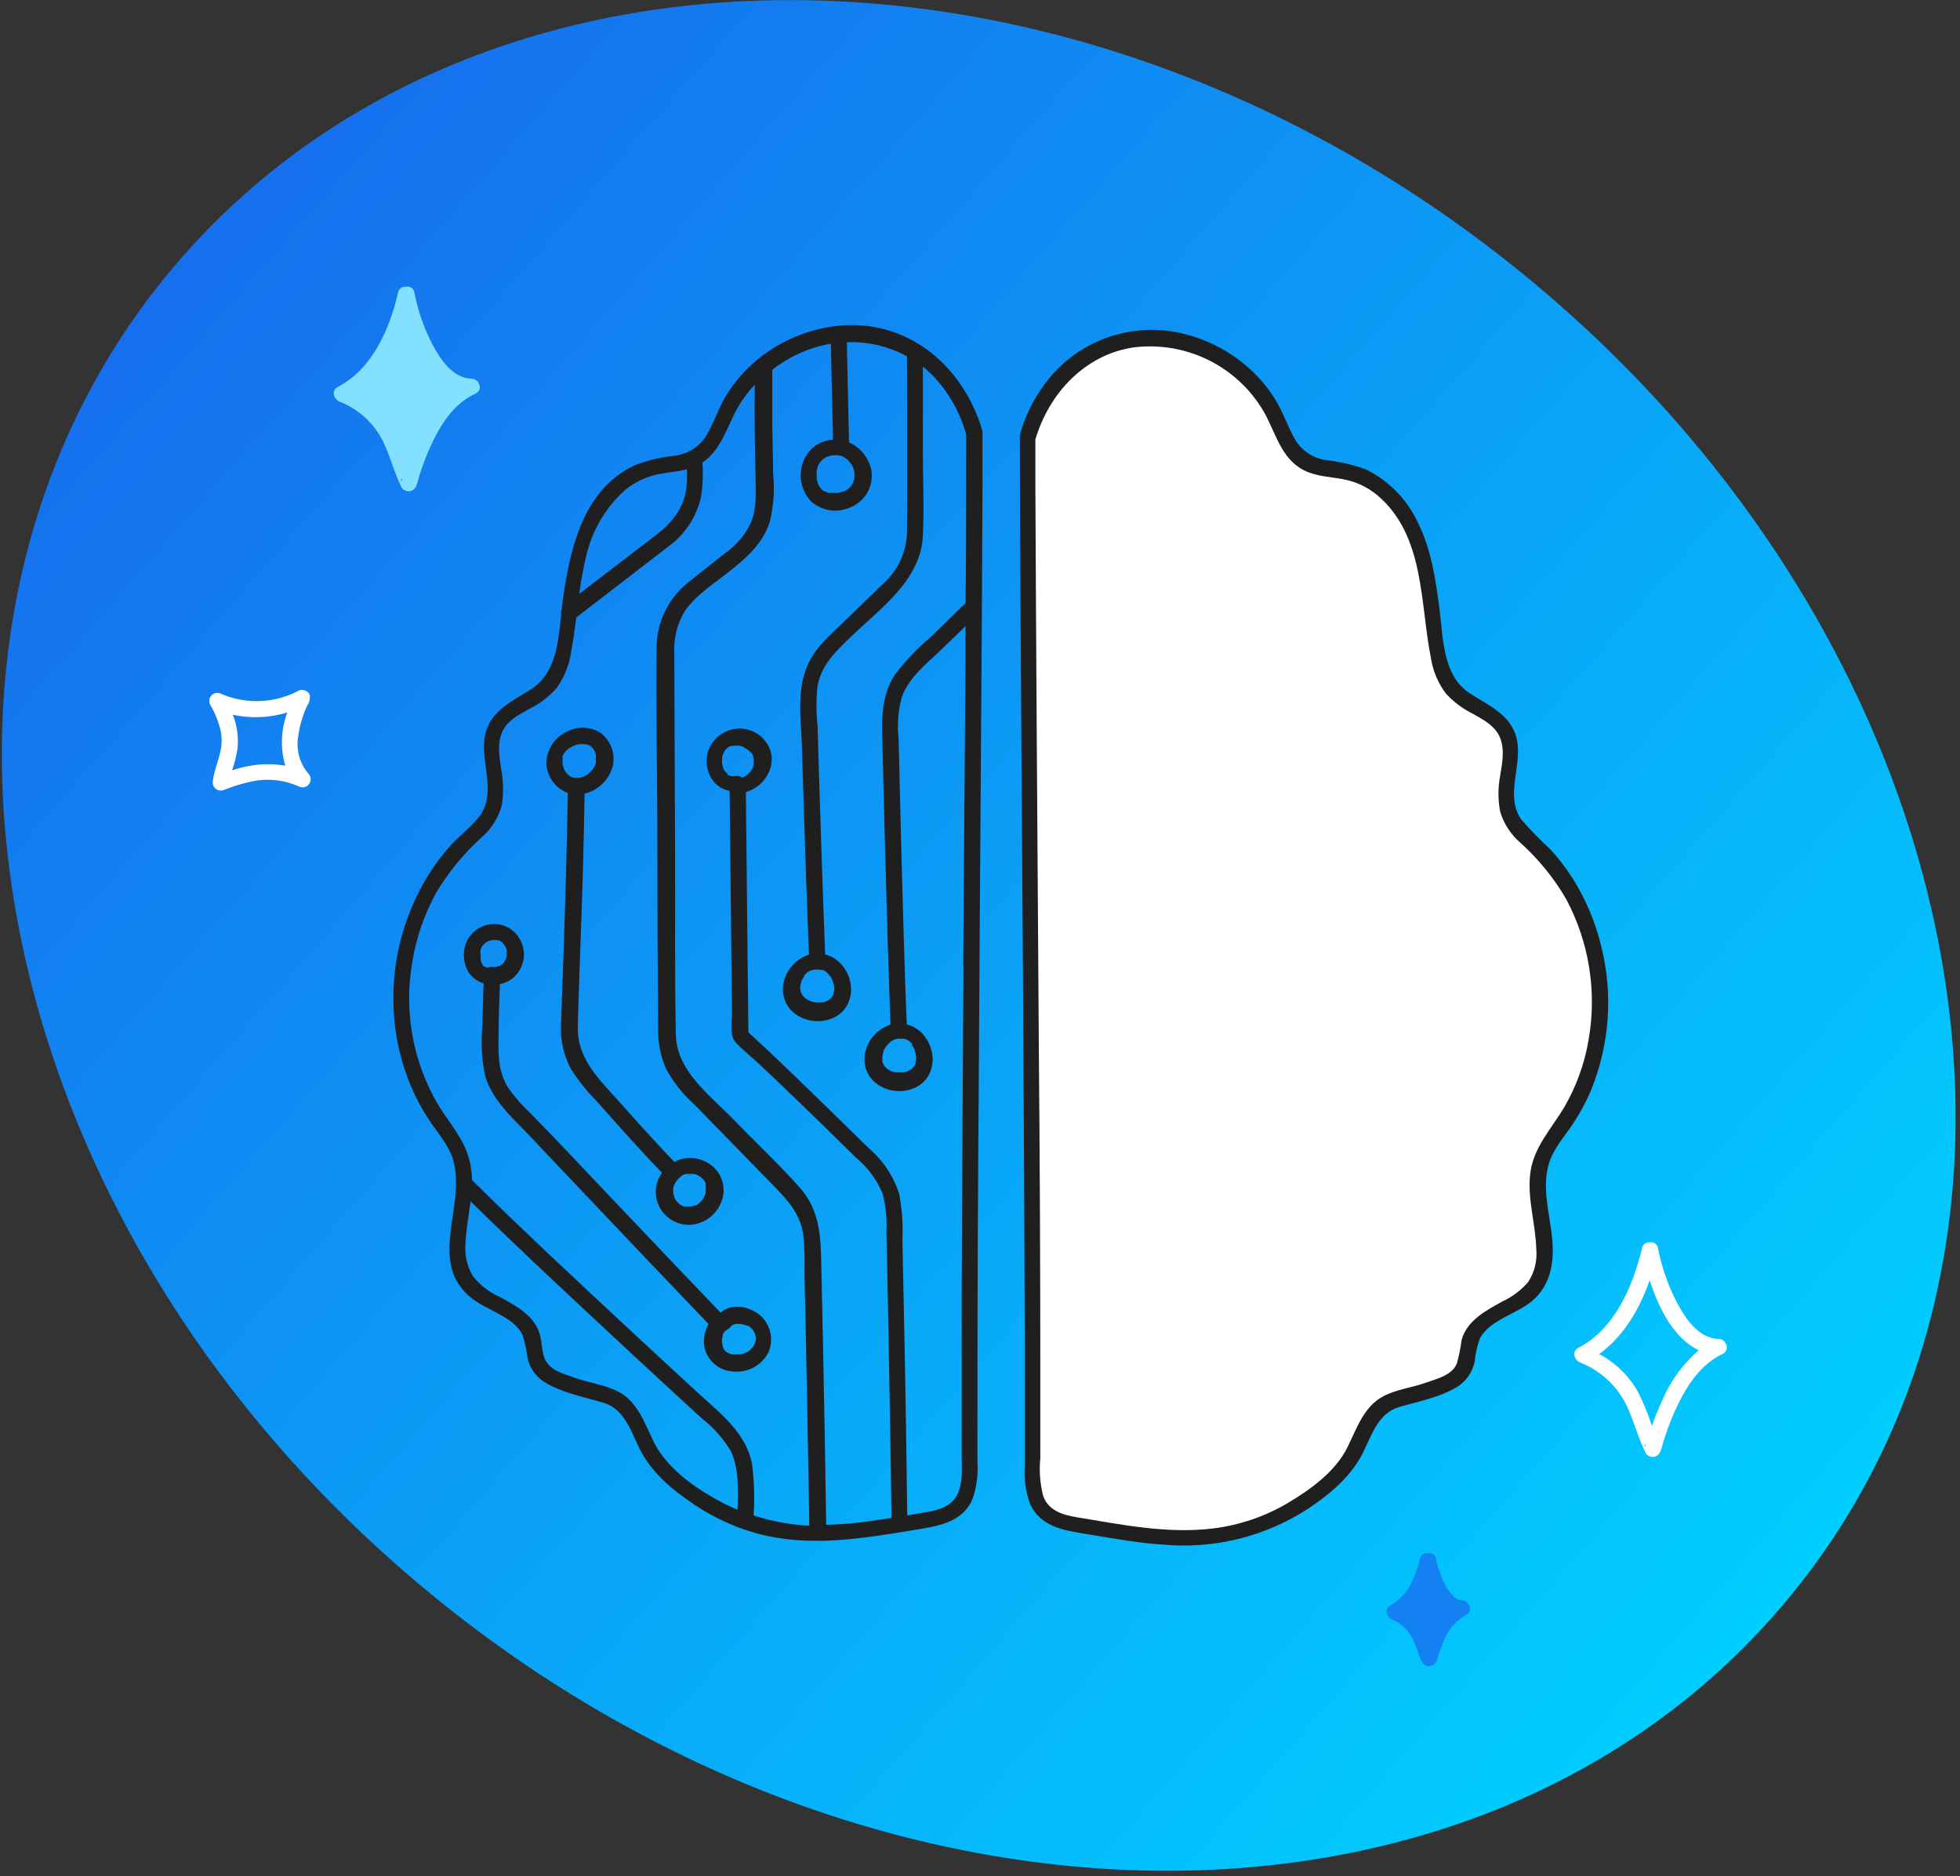 <svg width="117" height="112" viewBox="0 0 117 112" fill="none" xmlns="http://www.w3.org/2000/svg">
<rect x="0" y="0" width="117" height="112" fill="#333333" stroke="none"/>
<path d="M91.054 16.47C117.741 38.336 124.766 73.69 106.744 95.435C88.723 117.18 52.48 117.082 25.793 95.216C-0.894 73.35 -7.919 37.996 10.102 16.251C28.124 -5.495 64.367 -5.397 91.054 16.47Z" fill="url(#paint0_linear_1446_56)"/>
<path d="M61.301 26.15C61.301 37.948 61.611 66.889 61.611 88.172C61.573 88.894 61.794 89.606 62.236 90.181C62.764 90.677 63.449 90.975 64.174 91.024C69.14 91.799 74.425 93.249 79.968 87.936C81.179 86.77 81.281 84.679 82.729 83.817C83.379 83.427 84.183 83.523 86.605 82.468C87.695 81.987 87.603 80.57 87.739 80.088C88.189 78.489 90.428 78.234 91.503 76.957C93.204 74.934 91.178 71.764 92.017 69.25C92.367 68.43 92.83 67.663 93.393 66.971C96.813 62 96.038 54.61 91.658 50.448C91.072 49.894 90.408 49.36 90.113 48.608C89.478 47.018 90.699 45.053 89.851 43.565C89.192 42.408 87.598 42.119 86.721 41.156C86.207 40.473 85.891 39.663 85.806 38.815C85.452 36.739 85.384 34.6 84.725 32.605C84.067 30.611 82.628 28.689 80.569 28.193C79.668 27.976 78.669 28.029 77.88 27.547C76.911 26.95 76.552 25.746 76.053 24.72C75.304 23.254 74.135 22.043 72.693 21.238C71.251 20.434 69.601 20.073 67.953 20.201C64.683 20.505 62.168 23 61.301 26.15Z" fill="white"/>
<path d="M44.035 78.007C43.662 77.994 43.297 78.119 43.012 78.359C40.858 76.111 38.709 73.855 36.564 71.591L33.066 67.901L31.651 66.446C31.149 65.976 30.697 65.454 30.305 64.89C29.68 63.85 29.743 62.747 29.767 61.586C29.767 60.622 29.811 59.692 29.844 58.748C30.241 58.675 30.599 58.464 30.852 58.151C31.096 57.849 31.244 57.482 31.278 57.096C31.294 56.738 31.208 56.382 31.031 56.07C30.853 55.741 30.573 55.479 30.232 55.322C29.892 55.164 29.509 55.121 29.142 55.198C28.787 55.27 28.462 55.446 28.209 55.703C27.955 55.961 27.786 56.288 27.722 56.643C27.646 57.075 27.707 57.52 27.897 57.915C27.997 58.104 28.134 58.271 28.301 58.406C28.467 58.541 28.66 58.641 28.866 58.7C28.837 59.558 28.812 60.415 28.793 61.277C28.7 62.26 28.755 63.25 28.958 64.216C29.389 65.7 30.605 66.74 31.632 67.824C34.025 70.355 36.419 72.877 38.812 75.392L42.3 79.048C42.054 79.465 41.967 79.955 42.053 80.43C42.139 80.824 42.353 81.178 42.661 81.439C42.969 81.7 43.354 81.853 43.758 81.876C44.178 81.918 44.601 81.836 44.973 81.64C45.346 81.443 45.651 81.142 45.851 80.772C46.021 80.408 46.071 79.999 45.995 79.605C45.92 79.21 45.722 78.849 45.43 78.571C45.049 78.221 44.553 78.021 44.035 78.007ZM29.801 56.152H29.752C29.768 56.149 29.785 56.149 29.801 56.152ZM28.73 56.585V56.629C28.728 56.614 28.728 56.6 28.73 56.585ZM28.667 56.831C28.67 56.78 28.682 56.729 28.701 56.682C28.7 56.666 28.7 56.65 28.701 56.633L28.73 56.576C28.756 56.527 28.785 56.48 28.817 56.436L28.89 56.364L28.963 56.296C28.999 56.265 29.04 56.239 29.084 56.219L29.176 56.171H29.2L29.379 56.118H29.578H29.641L29.738 56.142H29.772H29.796C29.842 56.164 29.885 56.19 29.927 56.219L29.999 56.287L30.067 56.359C30.101 56.404 30.131 56.45 30.159 56.499L30.203 56.585C30.224 56.637 30.24 56.69 30.251 56.744V56.812C30.251 56.812 30.251 56.836 30.251 56.846C30.256 56.9 30.256 56.955 30.251 57.009V57.038C30.252 57.053 30.252 57.067 30.251 57.081C30.238 57.134 30.222 57.185 30.203 57.236L30.14 57.356C30.126 57.373 30.113 57.391 30.101 57.409V57.443C30.06 57.492 30.016 57.538 29.97 57.583C29.97 57.583 29.878 57.636 29.941 57.583C30.004 57.529 29.898 57.611 29.883 57.621L29.801 57.664H29.772C29.772 57.698 29.617 57.713 29.578 57.722H29.491C29.422 57.729 29.352 57.729 29.282 57.722H29.248L29.093 57.775L29.011 57.737L28.953 57.703H28.929H28.9L28.832 57.626C28.816 57.597 28.798 57.57 28.779 57.544C28.77 57.524 28.76 57.505 28.75 57.486C28.726 57.425 28.706 57.362 28.691 57.298V57.265C28.689 57.25 28.689 57.236 28.691 57.221C28.691 57.154 28.691 57.081 28.691 57.014C28.691 56.947 28.662 56.87 28.667 56.812V56.831ZM43.133 80.517C43.133 80.517 43.133 80.517 43.133 80.541V80.517ZM45.071 80.103V80.035C45.074 80.058 45.074 80.081 45.071 80.103C45.071 80.141 45.071 80.185 45.033 80.228V80.257C45.025 80.28 45.013 80.301 44.999 80.32C44.983 80.35 44.965 80.379 44.945 80.406L44.916 80.44C44.866 80.501 44.811 80.557 44.752 80.609L44.722 80.638L44.693 80.662L44.616 80.705L44.524 80.753C44.465 80.781 44.403 80.802 44.34 80.816C44.282 80.836 44.222 80.849 44.16 80.854H44.02C43.972 80.854 43.85 80.854 43.812 80.854H43.87H43.802H43.705C43.643 80.843 43.583 80.823 43.526 80.797L43.405 80.729H43.38L43.318 80.671L43.225 80.575V80.546C43.206 80.522 43.19 80.496 43.177 80.469L43.143 80.397V80.358C43.133 80.29 43.119 80.222 43.099 80.156C43.097 80.114 43.097 80.072 43.099 80.031C43.099 79.997 43.099 79.968 43.099 79.939C43.099 79.91 43.133 79.775 43.148 79.732C43.151 79.71 43.151 79.687 43.148 79.665C43.157 79.652 43.165 79.639 43.172 79.626L43.216 79.549L43.24 79.515L43.347 79.409L43.453 79.352C43.514 79.318 43.566 79.27 43.603 79.212L43.661 79.149L43.71 79.115L43.797 79.067L43.899 79.038H43.933C43.986 79.038 43.976 79.038 43.933 79.038C43.981 79.031 44.03 79.031 44.078 79.038H44.224L44.432 79.087L44.558 79.13C44.558 79.13 44.708 79.197 44.606 79.13C44.64 79.13 44.79 79.207 44.8 79.246L44.756 79.212L44.805 79.255L44.877 79.323L44.941 79.395C44.974 79.453 45.013 79.506 45.042 79.568V79.597C45.042 79.645 45.042 79.636 45.042 79.568C45.06 79.598 45.072 79.63 45.076 79.665C45.076 79.727 45.11 79.79 45.125 79.852C45.127 79.885 45.127 79.917 45.125 79.949C45.118 80.01 45.104 80.07 45.081 80.127L45.071 80.103Z" fill="#1F1F1F"/>
<path d="M33.895 47.341C33.846 50.549 33.744 53.758 33.638 56.976C33.589 58.387 33.531 59.798 33.488 61.21C33.448 62.112 33.652 63.009 34.079 63.806C34.517 64.503 35.032 65.15 35.614 65.733C36.893 67.178 38.177 68.624 39.514 70.011C39.328 70.269 39.208 70.569 39.164 70.883C39.12 71.198 39.154 71.519 39.263 71.817C39.406 72.211 39.67 72.549 40.018 72.783C40.366 73.018 40.78 73.137 41.2 73.123C41.623 73.094 42.028 72.942 42.363 72.685C42.699 72.427 42.95 72.077 43.085 71.678C43.222 71.295 43.231 70.878 43.109 70.489C42.988 70.101 42.743 69.763 42.412 69.524C42.066 69.279 41.654 69.14 41.23 69.125C40.89 69.115 40.554 69.201 40.261 69.37C39.146 68.209 38.066 67.005 36.995 65.805C35.789 64.447 34.437 63.224 34.49 61.273C34.573 58.233 34.704 55.193 34.791 52.149C34.834 50.559 34.873 48.969 34.897 47.38C35.238 47.296 35.555 47.136 35.825 46.912C36.094 46.689 36.309 46.407 36.453 46.089C36.637 45.684 36.675 45.229 36.56 44.799C36.445 44.37 36.185 43.993 35.823 43.733C35.509 43.543 35.149 43.442 34.781 43.442C34.414 43.442 34.053 43.543 33.739 43.733C33.401 43.91 33.117 44.175 32.919 44.5C32.721 44.825 32.616 45.198 32.615 45.578C32.633 45.964 32.764 46.336 32.991 46.649C33.218 46.962 33.532 47.203 33.895 47.341ZM42.208 70.873C42.213 70.907 42.208 70.95 42.208 70.873ZM41.007 70.078H41.142H41.292C41.292 70.078 41.399 70.078 41.423 70.078L41.598 70.131L41.709 70.189L41.84 70.276L41.942 70.363L42.014 70.44C42.048 70.507 42.092 70.565 42.126 70.632V70.666V70.729C42.126 70.762 42.126 70.801 42.126 70.835C42.126 70.868 42.126 70.965 42.126 71.032C42.126 71.1 42.126 71.071 42.126 71.085C42.124 71.119 42.124 71.153 42.126 71.186C42.126 71.249 42.092 71.307 42.072 71.369C42.059 71.392 42.048 71.417 42.038 71.442L41.917 71.639L41.83 71.74C41.786 71.786 41.739 71.83 41.69 71.87C41.668 71.882 41.647 71.895 41.627 71.909C41.594 71.93 41.56 71.949 41.525 71.967H41.472C41.409 71.967 41.346 72.01 41.278 72.025H41.21H41.205C41.133 72.025 41.06 72.025 40.987 72.025H40.876L40.803 72.001H40.76L40.6 71.909L40.537 71.861L40.503 71.832C40.457 71.788 40.413 71.741 40.372 71.692L40.299 71.576L40.251 71.475C40.304 71.572 40.251 71.475 40.251 71.447C40.225 71.373 40.204 71.297 40.188 71.22V71.186C40.183 71.129 40.183 71.071 40.188 71.013C40.185 70.981 40.185 70.949 40.188 70.917C40.188 71.013 40.188 70.835 40.217 70.82L40.246 70.734L40.285 70.656C40.319 70.59 40.36 70.528 40.406 70.469L40.45 70.42L40.527 70.334L40.677 70.204L40.726 70.17L40.822 70.117L40.886 70.093L41.007 70.078ZM33.575 45.202C33.576 45.181 33.576 45.161 33.575 45.14C33.581 45.124 33.589 45.11 33.599 45.096C33.63 45.036 33.666 44.978 33.706 44.923L33.749 44.87C33.788 44.827 33.832 44.788 33.87 44.749L33.953 44.682C34.044 44.624 34.137 44.571 34.234 44.523L34.364 44.475L34.573 44.427H34.907H34.975L35.057 44.451H35.101H35.077C35.115 44.451 35.193 44.509 35.227 44.528L35.275 44.566L35.329 44.61L35.387 44.668L35.425 44.721C35.464 44.778 35.498 44.836 35.532 44.899V44.928C35.547 44.966 35.56 45.004 35.571 45.043C35.571 45.068 35.571 45.188 35.571 45.188C35.571 45.188 35.571 45.294 35.571 45.347C35.571 45.4 35.571 45.395 35.571 45.419C35.571 45.443 35.571 45.516 35.571 45.53C35.566 45.556 35.557 45.582 35.547 45.607V45.65C35.508 45.718 35.469 45.79 35.425 45.858L35.377 45.93C35.377 45.93 35.333 45.983 35.329 45.988C35.268 46.055 35.203 46.12 35.135 46.18L35.101 46.214L34.985 46.286L34.897 46.339L34.815 46.378C34.745 46.402 34.674 46.421 34.602 46.436H34.282L34.142 46.397C34.102 46.374 34.062 46.353 34.02 46.334L33.967 46.296C33.938 46.273 33.91 46.247 33.885 46.219L33.832 46.166L33.788 46.113L33.701 45.978L33.648 45.877C33.649 45.869 33.649 45.861 33.648 45.853C33.648 45.78 33.604 45.703 33.584 45.626V45.597C33.584 45.569 33.584 45.544 33.584 45.516C33.584 45.487 33.584 45.434 33.584 45.395V45.361C33.57 45.313 33.584 45.251 33.599 45.202H33.575Z" fill="#1F1F1F"/>
<path d="M54.635 63.609C54.633 63.618 54.633 63.628 54.635 63.638V63.609Z" fill="#1F1F1F"/>
<path d="M49.717 59.452C49.716 59.461 49.716 59.471 49.717 59.481V59.452Z" fill="#1F1F1F"/>
<path d="M58.646 25.741C57.857 22.966 55.827 20.543 52.988 19.71C50.081 18.857 46.782 19.878 44.64 21.983C44.112 22.503 43.654 23.09 43.279 23.727C42.886 24.407 42.639 25.172 42.257 25.837C42.067 26.202 41.792 26.517 41.455 26.754C41.118 26.991 40.728 27.144 40.319 27.201C39.489 27.282 38.674 27.474 37.896 27.774C34.655 29.282 33.943 33.13 33.536 36.291C33.538 36.319 33.538 36.348 33.536 36.377C33.51 36.422 33.493 36.471 33.487 36.523C33.481 36.574 33.486 36.627 33.502 36.676C33.318 38.357 33.197 40.236 31.627 41.199C30.416 41.941 29.127 42.543 28.919 44.09C28.711 45.636 29.699 47.462 28.532 48.839C28.047 49.432 27.403 49.914 26.879 50.492C26.386 51.045 25.942 51.64 25.552 52.269C24.003 54.786 23.293 57.724 23.522 60.666C23.632 62.118 23.979 63.544 24.549 64.885C24.845 65.582 25.207 66.25 25.63 66.88C26.114 67.622 26.763 68.325 27.034 69.192C27.163 69.635 27.227 70.094 27.223 70.555C27.204 70.628 27.204 70.704 27.223 70.777C27.151 73.137 25.954 75.719 28.12 77.473C29.03 78.215 30.629 78.581 31.186 79.674C31.335 80.146 31.44 80.629 31.501 81.119C31.639 81.68 31.985 82.169 32.47 82.487C33.531 83.152 34.864 83.393 36.046 83.75C37.228 84.106 37.644 85.359 38.124 86.375C38.846 87.897 40.139 88.952 41.515 89.868C42.388 90.447 43.328 90.917 44.316 91.269C44.84 91.454 45.375 91.603 45.919 91.717C48.753 92.295 51.607 91.823 54.417 91.361C55.87 91.12 57.454 90.961 58.075 89.434C58.31 88.71 58.402 87.948 58.346 87.189V84.752C58.346 77.953 58.373 71.156 58.428 64.36C58.467 57.732 58.511 51.107 58.559 44.485C58.598 39.215 58.629 33.948 58.651 28.684C58.651 27.745 58.651 26.81 58.651 25.876C58.654 25.857 58.654 25.837 58.651 25.818C58.646 25.789 58.646 25.77 58.646 25.741ZM50.783 27.668L50.827 27.73L50.89 27.831C50.89 27.865 50.924 27.904 50.943 27.938V27.971C50.969 28.045 50.99 28.121 51.006 28.198C51.006 28.241 51.006 28.313 51.006 28.227C51.006 28.27 51.006 28.318 51.006 28.361V28.482C51.006 28.482 51.006 28.482 51.006 28.516C51.006 28.549 50.967 28.674 50.943 28.752L50.895 28.872C50.878 28.904 50.859 28.935 50.837 28.964V28.988C50.789 29.043 50.737 29.094 50.681 29.142C50.666 29.157 50.65 29.172 50.633 29.185L50.565 29.233C50.504 29.272 50.441 29.308 50.376 29.339H50.318L50.236 29.373L50.023 29.426H49.969H49.882H49.62H49.509C49.472 29.422 49.437 29.412 49.403 29.397H49.359L49.175 29.301C49.164 29.299 49.152 29.299 49.141 29.301L49.073 29.238L49 29.161C48.967 29.127 48.928 29.055 48.971 29.132C48.937 29.074 48.894 29.017 48.86 28.954C48.842 28.921 48.826 28.887 48.812 28.853C48.855 28.939 48.812 28.853 48.812 28.819C48.788 28.751 48.768 28.682 48.753 28.612C48.755 28.596 48.755 28.58 48.753 28.564C48.753 28.564 48.753 28.482 48.753 28.467C48.748 28.395 48.748 28.323 48.753 28.251C48.751 28.214 48.751 28.177 48.753 28.14C48.753 28.236 48.753 28.14 48.753 28.106C48.771 28.023 48.794 27.941 48.821 27.86C48.821 27.817 48.879 27.745 48.821 27.827C48.821 27.788 48.855 27.75 48.874 27.716L48.942 27.605L48.967 27.571C49.025 27.518 49.083 27.456 49.141 27.398L49.184 27.369C49.232 27.337 49.283 27.308 49.335 27.282L49.388 27.253H49.422L49.592 27.201L49.698 27.176H49.965H50.023L50.153 27.21H50.221L50.299 27.244L50.493 27.364L50.546 27.403L50.633 27.485L50.715 27.571L50.783 27.668ZM37.368 29.209C37.973 28.726 38.692 28.406 39.456 28.279C39.975 28.188 40.498 28.145 41.002 28.015C41.036 28.498 41.008 28.983 40.919 29.46C40.648 30.621 39.917 31.387 38.981 32.08L34.578 35.452C34.67 34.713 34.805 33.98 34.98 33.256C35.319 31.693 36.151 30.279 37.354 29.219L37.368 29.209ZM39.015 86.052C38.478 84.959 38.047 83.644 36.884 83.066C36.08 82.656 35.115 82.545 34.273 82.237C33.594 81.991 32.775 81.803 32.499 81.066C32.335 80.623 32.359 80.146 32.233 79.694C31.913 78.518 30.779 77.94 29.777 77.396C29.169 77.12 28.638 76.704 28.226 76.182C27.875 75.587 27.723 74.898 27.79 74.212C27.824 73.378 27.984 72.55 28.091 71.716C30.649 74.231 33.265 76.678 35.886 79.12C37.3 80.44 38.718 81.754 40.139 83.061L41.898 84.679C42.593 85.216 43.179 85.878 43.628 86.63C44.112 87.666 44.064 88.947 44.025 90.123C43.533 89.923 43.057 89.688 42.6 89.419C41.176 88.605 39.752 87.536 39.001 86.043L39.015 86.052ZM44.984 90.474C45.053 89.462 45.023 88.446 44.897 87.44C44.553 85.546 43.037 84.414 41.704 83.186C38.691 80.418 35.694 77.63 32.712 74.823C31.191 73.378 29.675 71.933 28.183 70.454C28.175 70.241 28.155 70.029 28.125 69.818C27.95 68.204 26.831 67.111 26.046 65.767C24.606 63.215 24.103 60.246 24.622 57.366C24.86 55.94 25.339 54.564 26.036 53.295C26.779 52.055 27.703 50.931 28.779 49.962C29.35 49.46 29.759 48.801 29.956 48.069C30.064 47.363 30.051 46.645 29.917 45.944C29.815 45.202 29.655 44.359 29.995 43.656C30.334 42.953 31.022 42.644 31.637 42.298C32.239 41.997 32.777 41.583 33.221 41.079C33.675 40.453 33.971 39.727 34.084 38.964C34.219 38.27 34.311 37.567 34.398 36.864L39.96 32.577C40.911 31.865 41.577 30.84 41.84 29.686C41.951 29.002 41.981 28.306 41.927 27.615C43.095 26.839 43.419 25.375 44.088 24.243C44.363 23.783 44.688 23.355 45.057 22.966C45.028 24.763 45.057 26.565 45.1 28.361C45.1 29.359 45.217 30.351 44.785 31.285C44.467 31.933 43.997 32.495 43.414 32.923C42.62 33.554 41.816 34.171 41.031 34.812C40.458 35.279 39.995 35.867 39.678 36.534C39.361 37.2 39.195 37.928 39.195 38.665C39.156 42.206 39.224 45.756 39.238 49.297C39.238 53.337 39.254 57.379 39.287 61.422C39.269 62.25 39.434 63.073 39.771 63.831C40.2 64.617 40.763 65.324 41.433 65.921C43.048 67.572 44.663 69.227 46.278 70.888C47.053 71.683 47.731 72.458 47.939 73.614C48.015 74.326 48.043 75.042 48.022 75.758C48.022 76.534 48.051 77.304 48.07 78.08C48.143 81.813 48.22 85.551 48.279 89.285L48.308 91.081C47.173 91.022 46.05 90.815 44.97 90.465L44.984 90.474ZM57.513 57.636C57.471 64.206 57.435 70.777 57.406 77.348C57.406 80.511 57.406 83.674 57.406 86.838C57.406 87.594 57.493 88.413 57.188 89.126C56.825 89.974 55.962 90.166 55.124 90.301L54.155 90.465C54.103 85.969 54.028 81.461 53.928 76.943L53.869 73.995C53.912 73.085 53.847 72.173 53.676 71.278C53.341 70.222 52.717 69.279 51.873 68.556L49.519 66.254C47.915 64.693 46.316 63.122 44.674 61.629C44.626 56.847 44.576 52.065 44.524 47.283C44.843 47.192 45.137 47.028 45.383 46.805C45.628 46.582 45.818 46.305 45.938 45.997C46.092 45.618 46.109 45.198 45.987 44.807C45.855 44.42 45.604 44.083 45.27 43.844C44.876 43.571 44.395 43.451 43.919 43.506C43.442 43.562 43.002 43.788 42.682 44.143C42.361 44.499 42.183 44.958 42.179 45.435C42.176 45.913 42.348 46.374 42.663 46.734C42.903 46.983 43.215 47.152 43.555 47.216L43.652 56.537L43.695 60.478C43.695 60.959 43.545 61.807 43.889 62.202C44.325 62.684 44.897 63.122 45.381 63.58C46.021 64.177 46.651 64.784 47.281 65.391C48.572 66.628 49.85 67.872 51.113 69.125C51.803 69.697 52.343 70.428 52.687 71.254C52.879 71.999 52.956 72.769 52.915 73.537C52.947 75.143 52.98 76.749 53.012 78.354C53.089 82.444 53.167 86.544 53.215 90.614C52.537 90.725 51.864 90.826 51.181 90.903C50.563 90.974 49.942 91.014 49.32 91.024C49.272 87.57 49.204 84.116 49.136 80.657C49.104 78.981 49.068 77.304 49.029 75.628C48.996 73.898 48.971 72.28 47.746 70.902C46.52 69.524 45.066 68.147 43.734 66.779C42.329 65.334 40.343 63.888 40.343 61.697C40.27 58.19 40.314 54.683 40.299 51.176C40.28 47.11 40.264 43.041 40.251 38.969C40.211 38.127 40.412 37.292 40.832 36.56C41.433 35.597 42.552 34.889 43.439 34.19C44.519 33.333 45.512 32.514 45.953 31.141C46.184 30.196 46.249 29.218 46.147 28.251C46.147 27.176 46.103 26.102 46.098 25.028C46.098 24.064 46.098 23.053 46.098 22.07C46.53 21.736 46.994 21.446 47.484 21.203C48.151 20.874 48.862 20.644 49.596 20.519L49.727 26.247C49.396 26.27 49.074 26.369 48.787 26.536C48.396 26.781 48.097 27.149 47.939 27.581C47.791 27.979 47.757 28.411 47.843 28.828C47.928 29.244 48.13 29.628 48.424 29.937C48.749 30.226 49.154 30.41 49.586 30.466C50.019 30.522 50.458 30.447 50.846 30.25C51.258 30.065 51.595 29.749 51.806 29.352C52.016 28.955 52.088 28.5 52.009 28.058C51.936 27.698 51.777 27.361 51.546 27.074C51.315 26.787 51.019 26.56 50.681 26.41L50.551 20.427C51.802 20.382 53.042 20.673 54.141 21.27C54.141 24.758 54.165 28.251 54.141 31.738C54.133 32.325 54.004 32.903 53.761 33.437C53.517 33.971 53.165 34.449 52.726 34.84L50.27 37.22C49.485 37.977 48.666 38.665 48.211 39.701C47.542 41.194 47.818 42.948 47.867 44.518C47.993 48.676 48.123 52.833 48.288 56.99C47.989 57.087 47.713 57.245 47.479 57.454C47.244 57.663 47.056 57.919 46.927 58.204C46.733 58.62 46.685 59.088 46.791 59.533C46.903 59.949 47.159 60.313 47.513 60.56C47.839 60.783 48.217 60.918 48.611 60.953C49.005 60.987 49.401 60.92 49.761 60.757C50.12 60.592 50.413 60.312 50.594 59.962C50.786 59.576 50.849 59.139 50.774 58.715C50.7 58.275 50.5 57.867 50.197 57.539C49.947 57.264 49.62 57.069 49.257 56.98C49.112 53.29 48.996 49.6 48.879 45.901C48.855 45.039 48.826 44.176 48.802 43.314C48.717 42.528 48.717 41.735 48.802 40.949C49.044 39.667 49.901 38.873 50.788 38.02C52.542 36.319 54.969 34.648 55.09 31.979C55.168 30.317 55.09 28.607 55.09 26.969V21.887C55.269 22.029 55.441 22.18 55.604 22.34C56.592 23.346 57.306 24.586 57.677 25.943C57.677 29.315 57.677 32.649 57.639 36.002L55.565 38.025C54.776 38.687 54.063 39.433 53.438 40.25C52.469 41.695 52.653 43.391 52.692 45.068C52.779 48.696 52.876 52.325 52.983 55.954C53.036 57.693 53.089 59.428 53.157 61.167C52.858 61.264 52.582 61.422 52.348 61.631C52.113 61.84 51.925 62.095 51.796 62.38C51.602 62.796 51.554 63.264 51.66 63.71C51.771 64.125 52.027 64.487 52.382 64.731C52.707 64.957 53.085 65.093 53.48 65.128C53.874 65.162 54.271 65.094 54.63 64.929C54.989 64.765 55.282 64.487 55.463 64.139C55.655 63.751 55.718 63.312 55.642 62.886C55.567 62.448 55.367 62.04 55.066 61.711C54.814 61.438 54.487 61.246 54.126 61.157C53.995 57.896 53.908 54.634 53.821 51.373L53.69 46.204C53.69 45.482 53.651 44.759 53.637 44.032C53.554 43.234 53.617 42.428 53.821 41.652C54.218 40.506 55.187 39.725 56.035 38.925L57.634 37.384V39.369C57.585 45.442 57.54 51.527 57.498 57.626L57.513 57.636ZM43.385 46.147L43.308 46.074L43.255 46.012L43.153 45.843C43.153 45.843 43.153 45.795 43.153 45.78C43.153 45.766 43.124 45.645 43.104 45.578C43.085 45.511 43.104 45.516 43.104 45.482C43.104 45.448 43.104 45.347 43.104 45.279C43.103 45.26 43.103 45.241 43.104 45.222C43.121 45.145 43.142 45.069 43.167 44.995L43.201 44.933C43.232 44.875 43.266 44.819 43.303 44.764C43.313 44.752 43.324 44.74 43.337 44.73L43.41 44.658L43.448 44.624C43.492 44.594 43.537 44.567 43.584 44.542H43.618H43.647H43.691L43.792 44.514H44.093C44.153 44.519 44.211 44.534 44.267 44.557C44.325 44.565 44.381 44.583 44.432 44.61H44.379L44.441 44.639L44.563 44.706L44.669 44.778L44.713 44.807L44.785 44.88C44.823 44.913 44.857 44.95 44.887 44.99C44.911 45.029 44.936 45.068 44.955 45.106V45.135V45.159C44.973 45.214 44.986 45.27 44.994 45.328C44.994 45.328 44.994 45.434 44.994 45.462C44.994 45.491 44.994 45.501 44.994 45.525C44.992 45.559 44.992 45.593 44.994 45.626C44.985 45.662 44.974 45.698 44.96 45.732C44.96 45.732 44.96 45.771 44.96 45.79C44.928 45.858 44.89 45.924 44.849 45.988L44.805 46.055L44.761 46.103C44.705 46.166 44.643 46.224 44.577 46.277L44.451 46.358L44.349 46.411H44.291C44.237 46.367 44.172 46.337 44.102 46.324C44.033 46.312 43.961 46.317 43.894 46.339H43.812H43.734H43.695C43.661 46.332 43.627 46.322 43.594 46.31H43.545L43.458 46.262L43.385 46.147ZM43.594 44.47C43.61 44.467 43.626 44.467 43.642 44.47H43.594ZM43.792 44.407C43.813 44.402 43.835 44.402 43.855 44.407H43.792ZM44.974 45C44.976 45.011 44.976 45.023 44.974 45.034V45ZM49.499 58.209C49.538 58.209 49.606 58.363 49.625 58.392L49.669 58.479C49.669 58.479 49.742 58.599 49.698 58.536C49.654 58.474 49.698 58.575 49.722 58.599C49.746 58.623 49.722 58.666 49.756 58.705C49.767 58.77 49.781 58.834 49.8 58.898C49.8 58.931 49.8 58.97 49.8 59.008C49.802 59.044 49.802 59.079 49.8 59.114C49.78 59.181 49.766 59.248 49.756 59.317V59.365L49.698 59.461C49.698 59.461 49.616 59.562 49.664 59.519C49.713 59.476 49.664 59.548 49.62 59.562C49.601 59.584 49.58 59.605 49.558 59.625C49.558 59.625 49.465 59.721 49.514 59.668L49.461 59.702C49.399 59.73 49.339 59.763 49.281 59.798L49.165 59.837H49.078C49.049 59.837 48.942 59.837 49.02 59.837C49.097 59.837 49.02 59.837 48.976 59.837H48.855H48.652L48.545 59.813C48.479 59.799 48.414 59.779 48.351 59.755C48.317 59.737 48.281 59.721 48.245 59.707L48.08 59.601C48.056 59.572 48.022 59.553 47.998 59.524C47.974 59.504 47.953 59.481 47.935 59.456L47.828 59.283C47.815 59.252 47.803 59.219 47.794 59.187C47.794 59.148 47.794 59.11 47.77 59.071C47.77 58.994 47.77 58.922 47.77 58.845C47.779 58.801 47.79 58.757 47.804 58.715C47.804 58.676 47.828 58.638 47.838 58.599C47.84 58.59 47.84 58.58 47.838 58.57C47.875 58.494 47.917 58.42 47.964 58.349L48.002 58.291V58.262L47.988 58.257C48.036 58.209 48.114 58.103 48.177 58.084H48.148L48.216 58.035L48.322 57.973L48.438 57.915H48.468L48.598 57.881H48.647C48.7 57.881 48.695 57.881 48.676 57.881C48.739 57.877 48.802 57.877 48.865 57.881H48.923L49.015 57.905H49.093H49.131L49.306 58.011L49.398 58.098L49.461 58.165L49.495 58.204C49.567 58.324 49.49 58.257 49.485 58.257L49.499 58.209ZM49.795 58.869C49.78 58.883 49.776 58.821 49.78 58.893L49.795 58.869ZM47.663 58.936C47.663 58.936 47.663 58.936 47.663 58.907V58.936ZM54.412 62.366C54.451 62.366 54.519 62.52 54.538 62.549L54.581 62.636C54.581 62.636 54.654 62.756 54.611 62.694C54.567 62.631 54.611 62.732 54.611 62.751C54.611 62.771 54.635 62.824 54.645 62.857C54.654 62.924 54.669 62.99 54.688 63.055C54.688 63.089 54.688 63.127 54.688 63.161C54.691 63.198 54.691 63.235 54.688 63.272C54.669 63.338 54.654 63.406 54.645 63.474V63.527L54.586 63.623C54.586 63.623 54.504 63.724 54.553 63.676C54.601 63.628 54.528 63.705 54.509 63.724L54.446 63.787C54.446 63.787 54.354 63.883 54.402 63.826L54.349 63.859C54.287 63.888 54.227 63.92 54.17 63.956L54.053 63.989L53.966 64.013C53.937 64.013 53.831 64.013 53.908 64.013C53.986 64.013 53.908 64.013 53.864 64.013H53.53H53.424C53.358 63.999 53.293 63.98 53.23 63.956C53.195 63.938 53.16 63.922 53.123 63.908L52.959 63.802C52.932 63.773 52.903 63.748 52.871 63.724L52.813 63.657L52.707 63.479C52.707 63.479 52.682 63.411 52.673 63.383C52.663 63.354 52.673 63.305 52.673 63.262C52.676 63.254 52.676 63.246 52.673 63.238C52.673 63.166 52.673 63.093 52.673 63.016C52.682 62.972 52.693 62.929 52.707 62.886C52.707 62.848 52.731 62.809 52.74 62.771C52.743 62.761 52.743 62.751 52.74 62.742C52.778 62.664 52.82 62.588 52.867 62.515L52.905 62.458C52.92 62.435 52.938 62.414 52.959 62.395C53.007 62.347 53.084 62.241 53.148 62.217C53.211 62.193 53.07 62.27 53.118 62.217L53.186 62.169L53.288 62.106L53.409 62.048H53.438L53.569 62.014H53.617C53.671 62.014 53.666 62.014 53.647 62.014C53.708 62.007 53.769 62.007 53.831 62.014H53.894H53.986L54.063 62.043H54.102C54.162 62.075 54.22 62.111 54.276 62.149L54.368 62.236L54.431 62.303L54.465 62.342C54.485 62.482 54.407 62.39 54.402 62.39L54.412 62.366ZM54.708 63.026C54.698 63.041 54.693 62.978 54.698 63.074L54.708 63.026ZM52.576 63.089C52.576 63.089 52.576 63.089 52.576 63.06V63.089Z" fill="#1F1F1F"/>
<path d="M95.578 56.465C95.233 55.034 94.655 53.669 93.867 52.423C93.482 51.822 93.048 51.254 92.569 50.723C91.962 50.165 91.385 49.577 90.839 48.96C89.822 47.582 90.839 45.795 90.568 44.253C90.297 42.712 88.931 42.158 87.744 41.392C86.106 40.337 86.15 38.068 85.927 36.343C85.704 34.619 85.442 32.808 84.643 31.204C84.003 29.82 82.905 28.696 81.533 28.019C80.75 27.738 79.937 27.551 79.11 27.461C78.7 27.395 78.312 27.232 77.98 26.984C77.647 26.737 77.38 26.413 77.202 26.04C76.829 25.351 76.577 24.594 76.174 23.93C75.793 23.295 75.329 22.713 74.794 22.2C73.698 21.145 72.351 20.383 70.879 19.984C69.462 19.59 67.963 19.598 66.549 20.005C65.136 20.413 63.865 21.205 62.881 22.292C61.948 23.345 61.264 24.593 60.88 25.943V26.006C60.875 26.028 60.875 26.051 60.88 26.073C60.877 26.094 60.877 26.115 60.88 26.136C60.88 30.866 60.914 35.602 60.943 40.337C60.985 46.76 61.028 53.193 61.074 59.635C61.115 66.514 61.149 73.391 61.175 80.267C61.175 81.88 61.175 83.49 61.175 85.084C61.175 85.893 61.175 86.707 61.175 87.517C61.12 88.268 61.22 89.022 61.471 89.733C62.12 91.255 63.733 91.39 65.182 91.631C66.63 91.871 67.963 92.112 69.368 92.204C72.434 92.496 75.51 91.742 78.088 90.065C79.474 89.135 80.724 88.085 81.441 86.558C81.925 85.537 82.332 84.342 83.524 83.995C84.716 83.648 86.082 83.398 87.119 82.704C87.595 82.353 87.922 81.838 88.034 81.259C88.076 80.783 88.184 80.314 88.354 79.867C88.965 78.788 90.525 78.446 91.445 77.675C92.569 76.741 92.792 75.334 92.656 73.951C92.516 72.458 91.997 70.84 92.492 69.365C92.782 68.503 93.422 67.805 93.916 67.058C94.329 66.431 94.684 65.769 94.977 65.078C96.09 62.343 96.3 59.327 95.578 56.465ZM94.832 62.058C94.596 63.48 94.103 64.847 93.378 66.095C92.574 67.443 91.493 68.532 91.334 70.165C91.188 71.644 91.668 73.089 91.707 74.563C91.773 75.255 91.603 75.95 91.222 76.534C90.796 77.028 90.267 77.426 89.672 77.699C88.703 78.239 87.564 78.826 87.249 79.997C87.188 80.471 87.093 80.939 86.964 81.399C86.668 82.107 85.801 82.295 85.137 82.536C84.309 82.834 83.359 82.94 82.579 83.35C81.407 83.971 80.99 85.277 80.438 86.394C79.701 87.873 78.214 88.933 76.809 89.766C75.47 90.545 73.987 91.046 72.449 91.24C69.726 91.582 66.984 91.024 64.305 90.58C63.443 90.436 62.6 90.2 62.27 89.304C62.083 88.563 62.025 87.795 62.101 87.035C62.101 85.479 62.101 83.923 62.101 82.367C62.101 75.812 62.072 69.255 62.013 62.694C61.975 56.402 61.933 50.111 61.887 43.82C61.855 38.836 61.828 33.848 61.805 28.858C61.805 27.986 61.805 27.114 61.805 26.242C62.609 23.496 64.76 21.155 67.696 20.736C69.226 20.55 70.777 20.817 72.155 21.502C73.534 22.188 74.679 23.261 75.448 24.59C76.141 25.808 76.465 27.374 77.826 28.068C78.558 28.443 79.377 28.458 80.166 28.607C80.925 28.744 81.635 29.076 82.225 29.57C85.074 31.979 84.754 36.035 85.428 39.34C85.552 40.1 85.863 40.818 86.334 41.431C86.79 41.917 87.329 42.319 87.928 42.615C88.553 42.967 89.27 43.338 89.551 44.061C89.832 44.783 89.667 45.588 89.551 46.31C89.415 47.019 89.415 47.746 89.551 48.454C89.769 49.183 90.195 49.834 90.776 50.328C91.849 51.297 92.764 52.424 93.49 53.671C94.861 56.241 95.333 59.192 94.832 62.058Z" fill="#1F1F1F"/>
<path d="M102.602 79.934C101.401 79.9 100.621 78.73 100.117 77.786C99.576 76.752 99.19 75.645 98.969 74.5C98.96 74.446 98.941 74.394 98.911 74.348C98.882 74.301 98.844 74.261 98.798 74.23C98.753 74.198 98.702 74.176 98.648 74.165C98.594 74.153 98.539 74.153 98.484 74.163C98.379 74.152 98.273 74.18 98.188 74.242C98.103 74.305 98.044 74.397 98.024 74.5C97.482 76.75 96.401 79.347 94.211 80.464C93.8 80.671 93.979 81.196 94.328 81.341C95.537 81.815 96.523 82.725 97.089 83.889C97.535 84.814 97.777 85.816 98.233 86.736C98.265 86.791 98.307 86.839 98.358 86.877C98.409 86.916 98.466 86.944 98.528 86.96C98.59 86.976 98.654 86.98 98.717 86.971C98.78 86.963 98.841 86.942 98.896 86.909C99.153 86.765 99.201 86.356 99.284 86.1C99.459 85.524 99.666 84.958 99.904 84.404C100.519 82.998 101.386 81.514 102.811 80.835C103.305 80.618 103.048 79.934 102.602 79.934ZM98.242 86.24C98.242 86.409 98.102 86.346 98.242 86.201C98.243 86.213 98.241 86.224 98.237 86.235L98.242 86.24ZM99.264 83.518C99.019 84.04 98.801 84.574 98.61 85.118C98.382 84.409 98.097 83.719 97.758 83.056C97.219 82.114 96.423 81.344 95.461 80.835C96.915 79.79 97.884 78.132 98.475 76.427C99.013 78.104 99.928 79.915 101.406 80.604C100.483 81.404 99.75 82.398 99.26 83.513L99.264 83.518Z" fill="white"/>
<path d="M87.283 95.537C87.076 95.519 86.884 95.422 86.746 95.267C86.551 95.073 86.388 94.851 86.261 94.607C86.01 94.122 85.83 93.603 85.728 93.066C85.72 93.011 85.701 92.959 85.672 92.912C85.643 92.865 85.604 92.825 85.559 92.793C85.514 92.762 85.462 92.74 85.408 92.729C85.354 92.718 85.298 92.718 85.244 92.729C85.19 92.719 85.134 92.72 85.081 92.732C85.027 92.743 84.976 92.766 84.931 92.797C84.886 92.828 84.848 92.868 84.818 92.914C84.789 92.96 84.769 93.012 84.759 93.066C84.507 94.102 84.023 95.311 83.01 95.826C82.599 96.038 82.778 96.563 83.127 96.708C83.657 96.919 84.087 97.324 84.328 97.84C84.546 98.288 84.662 98.803 84.885 99.227C84.917 99.282 84.96 99.33 85.011 99.368C85.061 99.407 85.119 99.435 85.181 99.451C85.243 99.467 85.307 99.471 85.37 99.462C85.433 99.453 85.494 99.433 85.549 99.4C85.752 99.285 85.791 99.058 85.854 98.856C85.933 98.596 86.025 98.341 86.13 98.09C86.363 97.395 86.839 96.807 87.472 96.433C87.986 96.221 87.715 95.552 87.283 95.537Z" fill="#1381F1"/>
<path d="M28.163 22.61C27.034 22.581 26.298 21.473 25.823 20.582C25.311 19.597 24.944 18.544 24.733 17.455C24.725 17.401 24.706 17.349 24.677 17.302C24.648 17.255 24.609 17.215 24.564 17.183C24.519 17.151 24.467 17.129 24.413 17.118C24.359 17.107 24.303 17.107 24.249 17.118C24.14 17.101 24.028 17.127 23.938 17.189C23.848 17.252 23.785 17.348 23.764 17.455C23.28 19.584 22.233 22.041 20.16 23.101C19.748 23.313 19.927 23.833 20.276 23.978C21.418 24.427 22.349 25.286 22.883 26.386C23.304 27.263 23.532 28.217 23.968 29.089C24 29.144 24.042 29.192 24.093 29.23C24.144 29.268 24.202 29.296 24.263 29.312C24.325 29.329 24.389 29.332 24.452 29.324C24.516 29.315 24.576 29.294 24.631 29.262C24.883 29.122 24.932 28.732 25.009 28.482C25.175 27.937 25.371 27.401 25.596 26.878C26.177 25.543 26.996 24.132 28.372 23.506C28.866 23.279 28.609 22.61 28.163 22.61ZM23.997 28.617C23.997 28.776 23.856 28.713 23.997 28.569C24.006 28.569 23.997 28.583 23.997 28.602V28.617Z" fill="#83E1FF"/>
<path d="M18.435 46.214C18.162 45.902 17.964 45.533 17.856 45.134C17.748 44.735 17.732 44.317 17.81 43.911C17.858 43.529 17.947 43.152 18.076 42.789C18.171 42.482 18.299 42.186 18.459 41.907C18.458 41.891 18.458 41.875 18.459 41.859C18.476 41.824 18.487 41.787 18.493 41.748C18.496 41.716 18.496 41.684 18.493 41.652C18.498 41.617 18.498 41.581 18.493 41.546C18.494 41.535 18.494 41.523 18.493 41.512C18.486 41.481 18.477 41.45 18.464 41.421C18.427 41.361 18.376 41.31 18.317 41.272C18.257 41.234 18.19 41.209 18.12 41.199C18.058 41.183 17.994 41.181 17.931 41.192C17.868 41.204 17.808 41.229 17.757 41.267C17.06 41.624 16.292 41.824 15.508 41.852C14.724 41.881 13.944 41.737 13.222 41.43C13.13 41.376 13.021 41.354 12.915 41.367C12.808 41.38 12.709 41.429 12.633 41.504C12.557 41.58 12.508 41.678 12.495 41.785C12.481 41.891 12.504 41.998 12.558 42.09C12.842 42.573 13.05 43.096 13.174 43.642C13.21 43.818 13.23 43.996 13.232 44.176C13.233 44.337 13.221 44.498 13.198 44.658C13.086 45.313 12.796 45.925 12.713 46.585C12.685 46.687 12.691 46.796 12.732 46.895C12.772 46.993 12.844 47.076 12.936 47.129C13.183 47.283 13.421 47.129 13.663 47.047C14.021 46.91 14.389 46.799 14.763 46.715C15.797 46.429 16.899 46.518 17.873 46.965C17.973 47.008 18.084 47.015 18.189 46.987C18.294 46.959 18.387 46.896 18.451 46.809C18.516 46.723 18.55 46.617 18.547 46.509C18.544 46.401 18.505 46.297 18.435 46.214ZM14.826 45.732C14.498 45.795 14.174 45.878 13.857 45.983C13.996 45.578 14.101 45.162 14.172 44.74C14.254 44.037 14.159 43.325 13.896 42.668C14.974 42.904 16.096 42.857 17.151 42.533C16.767 43.551 16.724 44.665 17.03 45.708C16.301 45.585 15.556 45.593 14.831 45.732H14.826Z" fill="white"/>
<defs>
<linearGradient id="paint0_linear_1446_56" x1="74.114" y1="134.808" x2="-25.45" y2="48.012" gradientUnits="userSpaceOnUse">
<stop stop-color="#00CFFF"/>
<stop offset="1" stop-color="#176BED"/>
</linearGradient>
</defs>
</svg>
